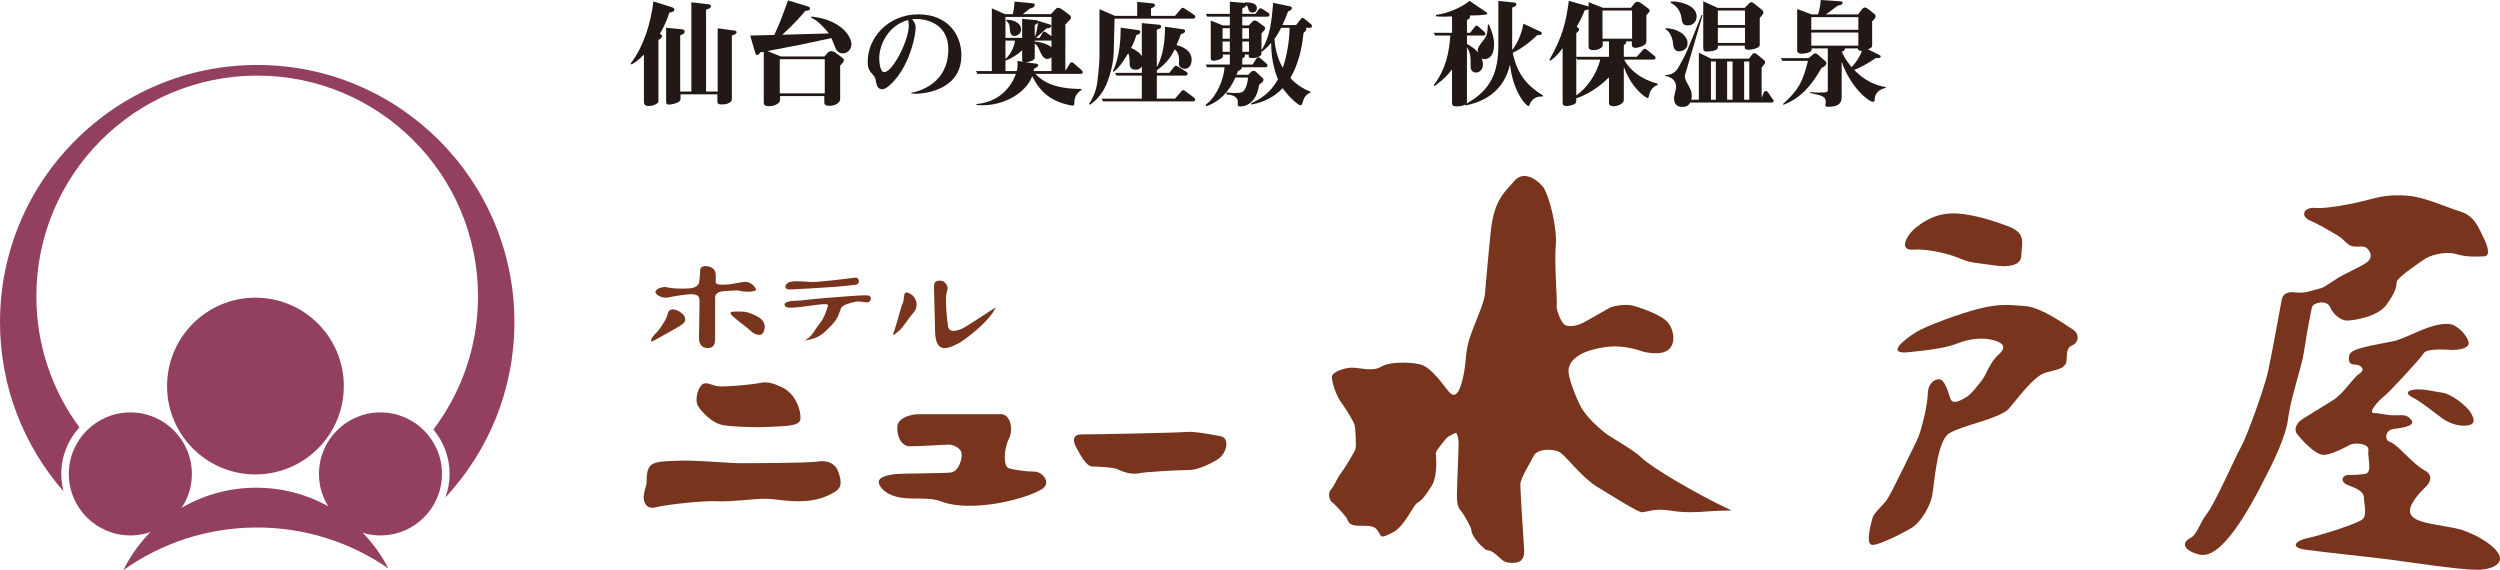 <?xml version="1.0" encoding="utf-8"?>
<!-- Generator: Adobe Illustrator 16.0.0, SVG Export Plug-In . SVG Version: 6.00 Build 0)  -->
<!DOCTYPE svg PUBLIC "-//W3C//DTD SVG 1.1//EN" "http://www.w3.org/Graphics/SVG/1.1/DTD/svg11.dtd">
<svg version="1.1" id="レイヤー_1" xmlns="http://www.w3.org/2000/svg" xmlns:xlink="http://www.w3.org/1999/xlink" x="0px"
	 y="0px" width="210px" height="47.892px" viewBox="0 0 210 47.892" enable-background="new 0 0 210 47.892" xml:space="preserve">
<g>
	<path fill="#933F60" d="M28.881,32.429c0,4.101-3.325,7.423-7.43,7.423c-4.094,0-7.417-3.322-7.417-7.423
		c0-4.099,3.324-7.425,7.417-7.425C25.556,25.004,28.881,28.33,28.881,32.429"/>
	<path fill="#933F60" d="M16.116,39.807c0,2.854-2.313,5.168-5.164,5.168c-2.858,0-5.171-2.313-5.171-5.168
		c0-2.851,2.313-5.164,5.171-5.164C13.802,34.643,16.116,36.956,16.116,39.807"/>
	<path fill="#933F60" d="M37.127,39.807c0,2.854-2.314,5.168-5.17,5.168c-2.85,0-5.163-2.313-5.163-5.168
		c0-2.851,2.313-5.164,5.163-5.164C34.813,34.643,37.127,36.956,37.127,39.807"/>
	<path fill="#933F60" d="M32.623,47.748c-2.072-4.027-6.265-6.781-11.098-6.781c-4.894,0-9.126,2.818-11.166,6.925
		c3.171-2.255,7.041-3.582,11.229-3.582C25.684,44.31,29.483,45.58,32.623,47.748"/>
	<path fill="#933F60" d="M6.671,35.898c-2.273-3.078-3.618-6.888-3.618-11.001c0-10.245,8.308-18.546,18.552-18.546
		s18.549,8.301,18.549,18.546c0,4.202-1.394,8.075-3.749,11.181c0.845,1.008,1.361,2.314,1.361,3.729
		c0,0.696-0.129,1.357-0.353,1.979c3.596-3.858,5.798-9.029,5.798-14.721c0-11.936-9.676-21.607-21.607-21.607
		C9.676,5.457,0,15.129,0,27.064c0,5.44,2.016,10.409,5.333,14.206c-0.117-0.468-0.187-0.954-0.187-1.464
		C5.146,38.303,5.727,36.931,6.671,35.898"/>
	<path fill="#78341C" d="M60.118,23.639c0-0.314,0.088-0.813-0.223-1.081c-0.316-0.271-1.081-0.317-1.081,0.134
		c0,0.447-0.098,1.081-0.098,1.081s-0.088,0.405-0.812,0.455c-0.72,0.044-1.536,0-1.851-0.089c-0.32-0.097-0.952,0.089-0.993,0.357
		c-0.046,0.27,0.589,0.588,1.035,0.496c0.454-0.095,1.631-0.313,2.125-0.27c0.495,0.043,0.543,0.27,0.543,0.631
		c0,0.359-0.048,2.801-0.048,3.025c0,0.228,0.048,0.857,0.725,0.857s0.631-0.541,0.631-1.082v-3.162
		c0-0.227,0.133-0.496,0.817-0.543c0.677-0.041,1.082-0.092,1.35,0c0.272,0.088,1.313,0.088,1.266-0.134
		c-0.044-0.228-0.495-0.716-1.039-0.633c-0.542,0.09-1.22,0.231-1.625,0.231C60.433,23.914,60.072,23.914,60.118,23.639"/>
	<path fill="#78341C" d="M57.138,26.213c-0.404-0.273-0.948-0.366-1.042,0.131c-0.088,0.505-0.812,1.494-1.035,1.676
		c-0.224,0.183-0.635,0.857-0.135,0.587c0.495-0.274,2.168-1.178,2.44-1.403C57.634,26.979,57.683,26.572,57.138,26.213"/>
	<path fill="#78341C" d="M62.103,26.166c-0.776,0-0.904,0.047-0.585,0.363c0.316,0.318,1.313,1.035,1.54,1.262
		c0.224,0.228,0.854,0.588,1.08,0.092c0.227-0.495,0.09-0.993-0.545-1.312C62.963,26.254,62.689,26.166,62.103,26.166"/>
	<path fill="#78341C" d="M71.903,23.914c0.362-0.054,0.319-0.635-0.085-0.592c-0.407,0.046-3.033,0.404-3.753,0.361
		c-0.719-0.045-1.581-0.143-1.897,0.088c-0.319,0.23-0.226,0.545,0.135,0.545c0.366,0,3.344-0.178,3.93-0.228
		C70.822,24.042,71.903,23.914,71.903,23.914"/>
	<path fill="#78341C" d="M69.241,25.04c-1.09,0.081-1.944,0.226-2.483,0.226c-0.543,0-0.997,0.182-0.814,0.447
		c0.179,0.275,1.447,0.045,1.853,0c0.405-0.043,1.852-0.313,1.762-0.043c-0.096,0.268-0.273,0.993-0.722,1.532
		c-0.455,0.546-0.635,1.131-1.268,1.405c1.312-0.181,1.623-0.632,2.261-1.268c0.627-0.627,0.673-1.127,0.813-1.443
		c0.132-0.314,0.809-0.449,1.176-0.541c0.357-0.09,0.719,0.045,1.035,0.045c0.319,0,0.451-0.538,0.046-0.585
		C72.491,24.766,70.457,24.946,69.241,25.04"/>
	<path fill="#78341C" d="M76.378,24.635c-0.582-0.287-0.36,0.405-0.542,0.813c-0.18,0.4-0.591,2.078-0.773,2.483
		c-0.173,0.401,0.182,0.088,0.499-0.183c0.314-0.271,0.767-1.035,1.175-1.493C77.144,25.809,77.102,24.994,76.378,24.635"/>
	<path fill="#78341C" d="M79.266,23.639c-0.409-0.133-0.813-0.096-0.813,0.403c0,0.495,0.092,3.298,0.092,3.614
		c0,0.318,0,1.221,0.451,1.489c0.45,0.274,1.173-0.135,1.535-0.313c0.363-0.185,2.571-1.767,3.117-3.024
		c-1.266,0.809-2.575,1.717-2.936,1.848c-0.363,0.136-0.993,0.318-1.081-0.27c-0.098-0.588-0.231-2.214-0.139-2.664
		C79.581,24.271,79.761,24.088,79.266,23.639"/>
	<path fill="#78341C" d="M65.654,32.515c-0.599-0.263-1.138-0.497-1.777-0.354c-0.641,0.145-2.985,0.354-3.549,0.287
		c-0.567-0.076-0.993-0.43-1.351-0.143c-0.354,0.284-0.634,1.275-0.354,1.779c0.287,0.495,1.213,1.488,2.128,1.63
		c0.929,0.144,2.915,0.212,3.841,0.144c0.92-0.072,2.486,0,2.623-0.568C67.355,34.721,66.936,33.086,65.654,32.515"/>
	<path fill="#78341C" d="M56.99,38.699c-0.994,0.051-2.057,0-2.416,0.49c-0.351,0.504-0.212,1.209-0.279,1.496
		c-0.072,0.281-0.288,0.922-0.213,1.277c0.069,0.354,0.281,0.854,1.061,0.638c0.784-0.212,4.05-0.567,5.113-0.495
		c1.067,0.066,3.125-0.211,3.976-0.211c0.854,0,1.563,0.211,2.912,0.211c1.347,0,2.269-0.352,2.978-0.788
		c0.714-0.419,0.501-1.06,0.289-1.702c-0.217-0.635-0.852-0.99-1.707-0.847c-0.852,0.14-5.961,0.14-6.675,0.14
		C61.323,38.908,58.199,38.625,56.99,38.699"/>
	<path fill="#78341C" d="M77.227,34.793c-0.854,0-1.777,0.355-1.845,0.993c-0.072,0.642,0.212,1.704,1.064,1.704
		c0.851,0,2.908-0.142,3.263-0.142c0.356,0,0.992,0.282,1.063,0.706c0.074,0.431-0.209,1.561-0.919,1.64
		c-0.708,0.069-4.192,0.069-4.686,0.134c-0.5,0.071-1.421,0.216-1.351,0.717c0.075,0.492,0.782,1.135,1.987,1.275
		c1.209,0.143,2.276-0.066,3.195,0.284c0.919,0.357,2.203,0.497,4.048,0.283c1.845-0.216,3.832-0.847,4.545-1.351
		c0.709-0.492,0-1.422-0.714-1.422c-0.705,0-1.636-0.136-2.128-0.279c-0.497-0.146-0.429-1.637,0-2.483
		c0.425-0.854,0.07-2.06-0.638-2.06H77.227z"/>
	<path fill="#78341C" d="M90.862,36.49c-0.862,0-0.715,0.646-0.431,1.14c0.284,0.499,0.783,1.56,1.35,1.56
		c0.564,0,1.773,0.072,2.058,0.217c0.283,0.143,1.138,0.494,1.776,0.357c0.638-0.148,3.621-0.283,4.259-0.283
		c0.64,0,1.494-0.357,2.35-0.854c0.846-0.497,1.129-1.845,0.284-1.99c-0.86-0.146-2.137-0.421-2.913-0.35
		C98.81,36.356,91.995,36.49,90.862,36.49"/>
	<path fill="#78341C" d="M121.739,32.943c-0.471-0.52-1.485-2.131-2.483-2.344c-0.991-0.212-2.553-0.212-3.263,0.213
		c-0.708,0.429-1.773,0.071-2.411,0.071c-0.642,0-1.706,0.357-1.706,0.787c0,0.423,0.353,1.563,0.78,2.128
		c0.419,0.561,1.064,1.633,1.136,1.916c0.07,0.283,0.142,1.701,0.07,1.985c-0.07,0.288-0.996,1.78-1.279,2.128
		c-0.28,0.361-0.494,0.996-0.777,1.281c-0.287,0.283-0.142,0.924,0.07,1.063c0.213,0.145,0.99,0.998,1.199,1.281
		c0.224,0.283,0.079,0.709,1.07,0.709c0.993,0,1.349,0,1.636,0.5c0.281,0.496,0.212,0.566,1.202,0.07
		c0.998-0.496,1.709-2.27,2.061-2.482c0.355-0.217,0.639-0.497,1.21-1.426c0.566-0.924,0.354-2.549,0.354-2.77
		c0-0.211,0.704-0.988,0.855-1.202c0.137-0.216,0.847-0.497,0.847-0.497s0.211,0.211,0.211,0.92c0,0.713-0.14,3.479-0.14,4.404
		c0,0.922,0.212,1.061,0.429,1.352c0.209,0.279,0.781,1.276,0.781,1.484c0,0.217,0.208,0.713,0.783,1.281
		c0.564,0.566,0.492,0.357,0.848,0.496c0.354,0.143,0.643,0.496,0.997,0.779c0.354,0.287,1.273,0.287,1.558,0
		c0.287-0.283,0.287-0.637,0.216-1.491c-0.069-0.849-0.283-4.399-0.283-4.895c0-0.497,0.854-1.845,1.133-2.411
		c0.285-0.575,1.703-0.646,2.272-0.221c0.568,0.43,1.773,2.064,3.055,2.844c1.28,0.781,3.408,2.133,3.762,2.133
		c0.353,0,1.07-0.359,2.342-0.144c1.276,0.21,2.341,0.144,3.197,0.071c0.854-0.071,1.988-0.071,1.988-0.071
		c-3.199-1.495-6.817-3.698-7.527-4.403c-0.708-0.713-2.697-1.773-3.124-2.129c-0.429-0.357-1.56-1.283-2.06-2.271
		c-0.496-0.998-0.993-2.346-0.993-2.914c0-0.57,0.355-0.993,0.925-1.352c0.568-0.354,1.633-0.633,2.625-0.707
		c0.993-0.072,2.131,0.215,2.485,0.354c0.353,0.141,1.703,0.429,2.342-0.068c0.644-0.502,0.5-1.635,0-2.272
		c-0.497-0.641-2.128-1.205-2.841-1.419c-0.71-0.217-1.773,0-2.057,0.139c-0.286,0.145-1.845,1.067-2.274,1.28
		c-0.428,0.21-0.991,0.354-1.418,0.21c-0.427-0.14-0.854-1.415-0.78-1.699c0.067-0.286-0.216-3.695-0.074-5.047
		c0.142-1.348-0.566-4.325-1.131-4.965c-0.573-0.646-1.633-1.281-2.344-0.43c-0.713,0.859-1.711,1.494-1.99,4.26
		c-0.283,2.773-0.426,4.614-0.495,5.326c-0.072,0.709-0.928,2.555-1.278,3.624c-0.354,1.062-0.283,1.984-0.501,3.048
		C122.736,32.514,122.381,33.65,121.739,32.943"/>
	<path fill="#78341C" d="M164.483,17.941c-1.602-0.113-2.651,0.473-3.498,1.135c-0.857,0.664-1.518,1.99-0.284,1.895
		c1.231-0.096,3.126,0.375,3.974,0.76c0.855,0.375,1.609,0.375,2.841,0.561c1.23,0.195,2.276,0,2.276-0.845
		c0-0.858,0.468-1.804-0.946-2.37C167.422,18.514,165.813,18.035,164.483,17.941"/>
	<path fill="#78341C" d="M160.985,27.88c-1.155,0.718-2.556,1.897-0.666,1.706c1.895-0.189,3.219-0.379,4.164-0.757
		c0.949-0.382,1.992-0.479,2.844-0.284c0.851,0.191,1.326,0.566,0.565,1.232c-0.757,0.658-1.037,1.703-1.417,2.173
		c-0.383,0.474-0.854,1.136-1.326,1.424c-0.475,0.275-1.14,0.659-1.322,0.095c-0.191-0.568-0.475-1.613-0.948-1.613
		c-0.479,0-0.946,0.479-0.946,1.23s-0.475,3.031-0.947,3.98c-0.475,0.942-2.183,4.541-2.556,5.018
		c-0.38,0.465-1.045,1.035-1.137,1.414c-0.095,0.381-0.662,2.274,0,2.274c0.66,0,2.835-1.138,3.408-1.512
		c0.564-0.382,1.415-1.613,1.607-2.653c0.192-1.039,0.378-4.541,1.422-5.207c1.043-0.664,4.265-1.229,5.016-2.08
		c0.756-0.852,2.086-2.751,3.123-3.03c1.04-0.286,1.327-0.286,1.611-0.67c0.283-0.376-0.1-1.319,0.567-1.603
		c0.663-0.281,0.567-1.043,0.094-1.326c-0.469-0.285-2.651-1.898-4.066-1.986c-1.422-0.096-2.08-0.193-3.694,0.189
		C164.773,26.27,161.742,27.406,160.985,27.88"/>
	<path fill="#78341C" d="M203.586,21.821c0.472-0.374,1.798-0.754,2.74-0.476c0.949,0.284,1.707,0.196,2.275,0.196
		c0.57,0,0.473-0.667,0-1.615c-0.475-0.943-0.76-1.8-1.991-2.177c-1.227-0.381-3.024-1.23-4.445-1.318
		c-1.419-0.1-2.275,0.088-3.315,0.373c-1.037,0.28-3.41,0.755-4.353,0.663c-0.948-0.099-1.328,0.659-0.477,1.046
		c0.855,0.372,1.609,0.844,2.274,1.227c0.663,0.377,0.851,0.854,1.325,0.947c0.473,0.091,0.949-0.1,1.229,0.188
		c0.286,0.281,0.478,0.755,0,1.139c-0.474,0.379-1.892,0.939-2.745,1.514c-0.854,0.563-0.95,0.661-1.421,0.756
		c-0.472,0.1-1.037,0.379-1.798,0.283c-0.755-0.095-1.138,0.096-1.23,0.664c-0.092,0.563-0.851,4.643-1.135,5.969
		c-0.287,1.314-1.702,5.291-2.27,6.334c-0.572,1.046-2.182,4.736-2.85,5.586c-0.655,0.857-0.846,1.802-1.413,2.076
		c-0.563,0.289-0.667,0.77,0.091,1.15c0.764,0.377,1.423,0.469,2.463-0.479c1.041-0.946,2.18-2.748,3.316-4.922
		c1.135-2.178,2.176-4.264,2.36-5.873c0.192-1.604,1.142-4.26,1.33-5.588c0.188-1.317,0.571-3.311,0.663-3.69
		c0.097-0.373,1.231-0.653,1.515,0c0.288,0.667,0.948,1.135,1.419,1.135c0.475,0,2.559-0.28,3.316-1.319
		c0.754-1.043,0.852-1.519,0.852-1.895C201.314,23.34,203.3,22.014,203.586,21.821"/>
	<path fill="#78341C" d="M199.228,29.018c-0.852,0.189-1.798,0.379-1.892,0.848c-0.095,0.476,0,0.756,0.477,0.756
		c0.472,0,0.947,0.383,0.375,0.767c-0.567,0.372-1.326,1.698-2.27,2.262c-0.946,0.571-1.986,1.235-2.465,1.522
		c-0.471,0.279-0.851,0.851-0.471,1.318c0.374,0.479,1.421,1.612,2.081,1.71c0.663,0.092,1.989-0.667,2.366-0.851
		c0.383-0.191,1.608-0.098,1.514,0.467c-0.094,0.575,0.384,1.895-0.279,1.99c-0.667,0.092-0.948,0.092-1.423,0.092
		c-0.476,0-0.759,0.571,0,0.854c0.756,0.284,1.328,0.563,1.328,1.047c0,0.471,0.28,1.419-0.094,1.796
		c-0.383,0.382-3.692,1.421-4.646,1.601c-0.944,0.191-1.512,0.768-0.281,0.958c1.234,0.191,5.778,0.661,7.197,0.848
		c1.419,0.191,5.864,0.859,7.287,0.859c1.42,0,2.369-0.575,1.798-1.427c-0.564-0.854-2.081-1.603-2.933-1.889
		c-0.855-0.284-2.084-0.384-3.218-0.667c-1.138-0.283-1.516-0.76-1.043-1.608c0.472-0.847,1.043-1.233,1.323-1.608
		c0.284-0.381,0.284-0.855-0.28-1.141c-0.571-0.283-1.613-1.33-1.989-1.705c-0.378-0.371-0.762-0.658-1.043-0.75
		c-0.283-0.098-0.375-0.949,0.474-1.044c0.85-0.097,1.801-0.286,1.421-0.757c-0.378-0.473-0.661-0.381-1.421-0.381
		c-0.757,0-1.132-0.186-1.703-0.186c-0.569,0,0.378-1.05,0.854-1.422c0.473-0.377,3.026-3.125,3.313-3.598
		c0.287-0.473,2.083-0.283,2.457-0.283c0.38,0,1.327-0.096,1.327-0.567c0-0.479-0.852-1.513-1.605-1.609
		c-0.761-0.097-1.804,0.288-2.275,0.472c-0.473,0.188-1.889,0.854-2.367,0.952C200.649,28.736,199.228,29.018,199.228,29.018"/>
	<path fill="#78341C" d="M205.193,32.99c-0.976-0.137-1.319-0.281-2.083-0.281c-0.755,0-1.228,0.281-0.47,0.665
		c0.755,0.38,1.894,1.325,2.553,1.798c0.663,0.472,1.516,0.657,2.083,0.564c0.566-0.093,0.661-0.373,0.287-1.037
		C207.178,34.033,205.856,33.085,205.193,32.99"/>
	<path fill="#221815" d="M54.883,0.117c-0.201,1.834-0.858,3.882-1.912,5.217l0.067,0.079c0.242-0.128,0.532-0.284,1.052-0.831V8.54
		c0,0.173,0.03,0.366,0.406,0.366c0.205,0,0.454-0.054,0.677-0.203c0.135-0.084,0.135-0.13,0.135-0.291v-5.05
		c0.191-0.112,0.302-0.233,0.302-0.308c0-0.08-0.04-0.124-0.102-0.168L55.427,2.83c0.509-0.851,0.695-1.439,0.79-1.76
		c0.224-0.049,0.436-0.095,0.436-0.263c0-0.124-0.155-0.181-0.241-0.209L54.883,0.117z M59.31,7.691V0.808
		c0.165-0.05,0.412-0.112,0.412-0.286c0-0.137-0.178-0.156-0.216-0.162l-1.433-0.168v7.5h-0.937V2.975
		c0.212-0.088,0.375-0.165,0.375-0.322c0-0.131-0.11-0.178-0.22-0.192l-1.337-0.132v6.117c0,0.258,0.032,0.34,0.224,0.34
		c0.039,0,0.986-0.072,0.986-0.482V7.922h3.095v0.49c0,0.268,0,0.361,0.404,0.361c0.117,0,0.813-0.038,0.813-0.465V2.986
		c0.271-0.1,0.396-0.136,0.396-0.271c0-0.125-0.11-0.143-0.213-0.153l-1.374-0.185v5.314H59.31z"/>
	<path fill="#221815" d="M69.28,7.84H65.5V4.975h3.78V7.84z M69.261,4.741h-3.692l-1.056-0.438V4.28
		c2.659-0.499,2.919-0.56,5.326-1.081c0.049,0.105,0.355,0.904,0.397,0.953c0.095,0.176,0.288,0.33,0.56,0.33
		c0.404,0,0.725-0.357,0.725-0.751c0-0.784-1.054-2.128-3.384-2.341v0.089c0.297,0.153,0.705,0.366,1.49,1.331l-3.915,0.107
		c1.091-0.995,1.624-1.631,1.933-2.002c0.291-0.037,0.396-0.055,0.396-0.203c0-0.074-0.067-0.145-0.185-0.172l-1.66-0.504
		c-0.685,1.865-0.696,1.886-1.158,2.898l-2.021,0.052l0.443,1.518c0.025,0.063,0.057,0.112,0.156,0.112
		c0.04,0,0.081-0.018,0.114-0.049l0.138-0.175c0.151-0.01,0.173-0.019,0.288-0.039v4.218c0,0.212,0.033,0.352,0.495,0.352
		c0.202,0,0.876-0.14,0.876-0.561V8.068h3.714v0.543c0,0.209,0.172,0.28,0.483,0.28c0.346,0,0.85-0.224,0.85-0.562V5.508
		c0,0,0.209-0.234,0.223-0.252c0.067-0.067,0.089-0.162,0.089-0.212c0-0.097-0.089-0.162-0.167-0.224l-0.625-0.451
		c-0.063-0.041-0.207-0.076-0.266-0.076c-0.128,0-0.258,0.082-0.292,0.123L69.261,4.741z"/>
	<path fill="#221815" d="M76.542,7.799c0.665-0.127,3.117-0.776,3.117-3.646c0-2.258-1.989-2.556-2.645-2.556
		c-0.193,0-0.331,0.017-0.405,0.023c0.306,0.32,0.306,0.589,0.306,0.717c0,0.522-0.365,2.589-1.533,4.118
		c-0.29,0.376-0.883,1.041-1.265,1.041c-0.295,0-0.449-0.204-0.493-0.449c-0.08-0.42-0.101-0.528-0.193-0.641
		c-0.428-0.491-0.543-0.613-0.543-1.264c0-1.869,1.624-3.936,4.262-3.936c2.424,0,3.606,1.662,3.606,3.441
		c0,3.168-3.654,3.229-3.78,3.229c-0.204,0-0.292-0.012-0.434-0.027V7.799z M73.854,4.908c0,0.066,0.022,1.15,0.416,1.15
		c0.711,0,2.067-2.641,2.067-3.913c0-0.167-0.029-0.311-0.056-0.465C74.676,2.105,73.854,3.691,73.854,4.908"/>
	<path fill="#221815" d="M88.324,3.412v0.561c-0.195-0.178-0.727-0.443-1.405-0.473V3.412H88.324z M90.778,6.203
		c0.089,0,0.177-0.039,0.177-0.133c0-0.068-0.054-0.137-0.098-0.176l-0.651-0.57c-0.056-0.051-0.106-0.088-0.18-0.088
		c-0.069,0-0.118,0.037-0.144,0.088l-0.37,0.592h-0.021V2.063c0.048-0.065,0.322-0.325,0.363-0.382
		c0.054-0.049,0.103-0.113,0.103-0.214c0-0.097-0.07-0.172-0.126-0.222l-0.665-0.488c-0.059-0.044-0.177-0.1-0.283-0.1
		c-0.11,0-0.162,0.056-0.219,0.115l-0.391,0.416h-2.337V1.166l0.568-0.442c0.25-0.056,0.414-0.146,0.414-0.297
		c0-0.09-0.034-0.13-0.164-0.15L85.22,0.135c-0.008,0.242-0.028,0.533-0.145,1.055h-0.656l-1.104-0.488v5.268h-1.33l0.114,0.234
		h3.238c-0.409,1.166-1.49,2.397-3.316,2.532v0.079c0.139,0.005,0.28,0.027,0.505,0.027c1.901,0,3.659-1.07,4.185-2.443
		c0.77,1.582,1.871,2.155,3.065,2.416c0.08,0.018,0.261,0.057,0.364,0.057c0.092,0,0.092-0.039,0.117-0.405
		c0.029-0.454,0.308-0.716,0.589-0.919V7.47c-2.269,0-3.24-0.597-3.877-1.267H90.778z M87.904,2.742
		c-0.106-0.074-0.113-0.09-0.173-0.09c-0.063,0-0.133,0.054-0.151,0.09l-0.251,0.436h-0.31l0.886-0.794
		c0.231-0.015,0.399-0.056,0.399-0.214c0-0.082-0.046-0.094-0.114-0.113L87.231,1.76v0.038h-0.022
		c-0.006-0.071-0.083-0.095-0.18-0.108L85.86,1.586v1.592h-1.402V1.424h3.866v1.612L87.904,2.742z M86.827,5.969
		c0.018-0.045,0.018-0.074,0.026-0.178c0.322-0.197,0.35-0.216,0.35-0.316c0-0.095-0.088-0.117-0.146-0.126l-0.854-0.112V5.221
		c0.044,0,0.717-0.072,0.717-0.384V3.658c0.215,0.15,0.284,0.304,0.44,0.652c0.096,0.221,0.287,0.645,0.606,0.645
		c0.095,0,0.231-0.039,0.358-0.143v1.156H86.827z M85.259,3.412C85.2,4,84.823,4.646,84.458,4.948V3.412H85.259z M84.458,5.969
		V5.093c0.494-0.168,1.065-0.542,1.402-0.868v0.762c0,0.134,0.026,0.157,0.067,0.174l-0.018,0.02l-0.448-0.06
		c0.012,0.147,0.018,0.214,0.018,0.278c0,0.271-0.054,0.496-0.074,0.57H84.458z M86.919,2.105c0.195-0.107,0.241-0.145,0.263-0.189
		l0.021,0.018c-0.117,0.693-0.138,0.781-0.262,1.127h-0.022V2.105z M84.535,1.738c0.27,0.273,0.27,0.375,0.298,0.763
		c0.012,0.148,0.029,0.521,0.387,0.521c0.197,0,0.553-0.171,0.553-0.548c0-0.411-0.407-0.815-1.238-0.815V1.738z"/>
	<path fill="#221815" d="M97.863,2.245c0,1.897-0.403,2.884-0.677,3.364h-0.014V2.496c0.334-0.127,0.363-0.137,0.363-0.266
		c0-0.117-0.098-0.143-0.163-0.154l-1.46-0.137v2.756h-0.021c-0.106-0.201-0.333-0.414-0.88-0.669
		c0.281-0.546,0.348-0.771,0.438-1.071c0.252-0.097,0.337-0.135,0.337-0.281c0-0.085-0.046-0.125-0.136-0.135l-1.513-0.22
		c0.006,0.734-0.053,2.479-0.656,3.649l0.074,0.067c0.223-0.181,0.55-0.46,1.214-1.563c0.098,0.195,0.119,0.514,0.119,0.813
		c0,0.212,0,0.57,0.52,0.57c0.136,0,0.349-0.038,0.484-0.251h0.021v0.515h-2.241l0.114,0.232h2.127v1.934h-3.377l0.118,0.231h7.583
		c0.076,0,0.16-0.045,0.16-0.14c0-0.092-0.047-0.141-0.096-0.174l-0.724-0.538c-0.116-0.089-0.155-0.089-0.183-0.089
		c-0.078,0-0.118,0.038-0.157,0.089l-0.532,0.62h-1.531V6.352h2.421c0.067,0,0.164-0.043,0.164-0.138s-0.047-0.144-0.096-0.178
		l-0.684-0.427c-0.072-0.047-0.146-0.084-0.188-0.084c-0.085,0-0.121,0.051-0.16,0.084l-0.409,0.51h-1.048V5.916
		c0.403-0.307,1.061-0.816,1.503-1.773c0.368,0.283,0.368,0.813,0.368,0.885c0,0.052-0.018,0.307-0.018,0.367
		c0,0.215,0.26,0.382,0.484,0.382c0.499,0,0.587-0.531,0.587-0.747c0-0.876-0.907-1.139-1.266-1.245
		c0.202-0.489,0.289-0.702,0.364-0.915c0.253-0.078,0.35-0.135,0.35-0.27c0-0.099-0.069-0.125-0.153-0.14L97.863,2.245z
		 M96.686,1.334v-0.62c0.301-0.153,0.326-0.172,0.326-0.27c0-0.067-0.037-0.147-0.153-0.157l-1.336-0.125v1.172H93.65l-1.292-0.561
		v3.883c0,0.373-0.062,1.346-0.186,2.269c-0.086,0.651-0.329,1.257-0.694,1.804l0.074,0.067c0.688-0.454,1.179-1.146,1.47-1.908
		c0.291-0.757,0.512-1.721,0.533-2.519l0.067-2.801h6.621c0.068,0,0.162-0.051,0.162-0.141c0-0.105-0.067-0.155-0.094-0.178
		l-0.766-0.504c-0.125-0.088-0.125-0.088-0.183-0.088c-0.077,0-0.115,0.037-0.167,0.088l-0.492,0.588H96.686z"/>
	<path fill="#221815" d="M104.354,3.486h0.564V4.35h-0.564V3.486z M104.893,4.583v0.153c0,0.126,0.174,0.145,0.258,0.145
		c0.284,0,0.816-0.084,0.816-0.408v-0.18h0.022l0.015,0.057c0.194-0.157,0.445-0.367,0.775-0.746c0,1.044,0.17,2.086,0.568,3.057
		c-0.384,0.703-1.044,1.504-2.244,2.008v0.117c0.387-0.082,1.604-0.289,2.64-1.379c0.532,0.769,1.333,1.436,1.482,1.436
		c0.103,0,0.149-0.074,0.202-0.264c0.104-0.385,0.269-0.655,0.655-0.801V7.71c-0.552-0.231-1.152-0.56-1.69-1.157
		c0.663-1.154,0.975-2.457,1.101-3.775c0.126-0.111,0.242-0.246,0.242-0.335c0-0.038-0.021-0.065-0.06-0.083V2.336h0.369
		c0.075,0,0.163-0.045,0.163-0.135c0-0.056-0.038-0.137-0.088-0.173l-0.495-0.409c-0.062-0.052-0.145-0.112-0.197-0.112
		c-0.1,0-0.128,0.047-0.166,0.097l-0.388,0.502h-1.151c0.156-0.322,0.28-0.626,0.475-1.141c0.184-0.078,0.328-0.174,0.328-0.27
		c0-0.078-0.065-0.146-0.133-0.154l-1.447-0.307c-0.128,1.492-0.246,2.837-0.958,3.939h-0.022V2.811
		c0.272-0.311,0.31-0.35,0.31-0.406s-0.02-0.134-0.087-0.184l-0.59-0.438c-0.053-0.035-0.113-0.057-0.193-0.057
		c-0.117,0-0.184,0.057-0.219,0.102l-0.28,0.308h-0.555V1.4h2.125c0.077,0,0.162-0.046,0.162-0.148c0-0.045-0.014-0.109-0.085-0.163
		l-0.481-0.316c-0.063-0.038-0.127-0.077-0.178-0.077c-0.085,0-0.121,0.051-0.16,0.086l-0.273,0.385h-1.11V0.713
		c0.096-0.057,0.193-0.096,0.259-0.145c0.062-0.059,0.069-0.096,0.096-0.133c0.089,0.086,0.095,0.094,0.167,0.363
		c0.064,0.223,0.21,0.254,0.313,0.254c0.315,0,0.392-0.213,0.392-0.357c0-0.397-0.387-0.496-1.004-0.496l-0.008,0.049l-1.26-0.104
		v1.021h-2.018l0.118,0.234h1.9v0.735h-0.597l-1.007-0.409v3.154c0,0.113,0.022,0.22,0.26,0.22c0.173,0,0.766-0.126,0.766-0.378
		v-0.14h0.578v0.839h-2.029l0.114,0.23h1.471c-0.056,0.965-0.631,2.455-1.599,3.162l0.063,0.109
		c1.138-0.369,1.969-1.309,2.443-2.405h1.065c-0.033,0.354-0.095,0.7-0.268,0.993c-0.146,0.239-0.293,0.305-0.863,0.305
		c-0.33,0-0.508-0.027-0.678-0.057v0.163c0.425,0.058,0.958,0.135,0.958,0.688c0,0.067-0.018,0.123-0.018,0.195
		c0,0.064,0.031,0.141,0.203,0.141c0.829,0,1.462-0.712,1.593-1.824c0.039-0.029,0.234-0.178,0.273-0.219
		c0.053-0.056,0.096-0.121,0.096-0.215c0-0.072-0.057-0.124-0.096-0.156l-0.572-0.526c-0.039-0.037-0.098-0.052-0.163-0.052
		c-0.089,0-0.157,0.033-0.197,0.075l-0.257,0.257h-0.979c0.04-0.105,0.078-0.201,0.117-0.308c0.263-0.106,0.341-0.212,0.326-0.327
		h1.993c0.078,0,0.166-0.042,0.166-0.137c0-0.086-0.049-0.135-0.076-0.16l-0.515-0.457c-0.036-0.029-0.103-0.078-0.173-0.078
		c-0.068,0-0.118,0.028-0.158,0.088l-0.324,0.514h-0.87V4.916c0.143-0.067,0.223-0.152,0.223-0.239c0-0.048-0.008-0.076-0.021-0.094
		H104.893z M102.697,3.486h0.609V4.35h-0.609V3.486z M104.917,3.256h-0.564V2.369h0.564V3.256z M102.697,2.369h0.609v0.887h-0.609
		V2.369z M108.327,2.336c-0.011,1.064-0.225,2.341-0.571,3.363c-0.212-0.375-0.616-1.158-0.7-2.433
		c0.285-0.397,0.409-0.632,0.562-0.931H108.327z"/>
	<path fill="#221815" d="M121.831,2.986c-0.124,1.581-0.421,2.896-1.4,4.163l0.078,0.079c0.784-0.582,1.07-0.891,1.44-1.372h0.021
		V8.68c0,0.258,0.259,0.258,0.404,0.258c0.23,0,0.5-0.034,0.688-0.152l0.023,0.074c2.149-0.414,3.337-1.673,3.741-3.39h0.021
		c0.261,2.262,1.342,3.437,1.548,3.437c0.057,0,0.066-0.047,0.09-0.11c0-0.011,0.23-0.768,1.099-0.681l0.027-0.104
		c-1.247-0.744-2.164-1.724-2.542-3.577c0.494-0.229,1.276-0.713,2.059-1.485c0.233-0.013,0.386-0.019,0.386-0.158
		c0-0.075-0.059-0.102-0.125-0.14l-1.422-0.66c-0.202,1.17-0.715,1.934-0.944,2.201V4.153V0.639c0.181-0.07,0.349-0.129,0.349-0.273
		c0-0.106-0.097-0.146-0.175-0.152l-1.336-0.135v3.688c0,2.235-0.572,3.771-2.669,4.925l-0.017-0.023
		c0.05-0.042,0.05-0.042,0.05-0.181V4h0.014c0.294,0.473,0.294,0.725,0.294,1.61c0,0.447,0.369,0.485,0.444,0.485
		c0.309,0,0.589-0.259,0.589-0.682c0-0.234-0.068-0.409-0.096-0.498c0.038,0.021,0.105,0.049,0.224,0.049
		c0.521,0,0.808-0.459,0.808-1.227c0-0.646-0.238-1.264-0.442-1.675h-0.079c-0.038,0.692-0.047,0.892-0.33,1.259
		c-0.402,0.521-0.517,0.686-0.517,0.908c0,0.049,0.008,0.105,0.018,0.139l-0.018,0.016c-0.231-0.311-0.699-0.575-0.908-0.692V2.986
		h1.384c0.073,0,0.171-0.038,0.171-0.136c0-0.073-0.058-0.136-0.098-0.177l-0.481-0.429c-0.05-0.054-0.101-0.092-0.165-0.092
		c-0.087,0-0.114,0.05-0.154,0.101l-0.396,0.502h-0.26V1.67c0.131-0.049,0.297-0.102,0.238-0.368c0.389,0,0.832-0.014,1.124-0.056
		c0.174-0.008,0.346-0.019,0.346-0.104c0-0.061-0.076-0.121-0.105-0.131l-1.383-0.934c-0.648,0.521-1.777,1.043-2.824,1.172v0.121
		c0.197,0.02,0.342,0.031,0.564,0.031c0.03,0,0.327,0,0.785-0.023v1.377h-1.54l0.116,0.23H121.831z"/>
	<path fill="#221815" d="M136.401,4.773V3.784c0.118-0.064,0.2-0.142,0.2-0.209c0-0.038-0.005-0.071-0.03-0.095h0.504v0.257
		c0,0.136,0.033,0.284,0.333,0.284c0,0,0.89-0.098,0.89-0.541V1.272c0.238-0.251,0.266-0.279,0.266-0.358
		c0-0.092-0.052-0.159-0.094-0.19l-0.65-0.475c-0.057-0.05-0.171-0.104-0.259-0.104c-0.105,0-0.223,0.075-0.279,0.142l-0.283,0.37
		h-2.346l-1.212-0.474v0.367c-0.019-0.009-0.04-0.022-0.056-0.022l-1.604-0.462c-0.233,1.731-0.492,2.955-1.633,4.963l0.069,0.07
		c0.186-0.113,0.499-0.315,1.021-1.032h0.021v4.558c0,0.142,0.039,0.281,0.356,0.281c0.125,0,0.37-0.055,0.529-0.11
		c0.265-0.117,0.265-0.218,0.265-0.407V8.252c1.371-0.424,2.461-1.477,2.748-1.758v2.195c0,0.217,0.318,0.238,0.411,0.238
		c0.271,0,0.833-0.199,0.833-0.532V5.652h0.018c0.62,1.752,1.838,2.584,1.979,2.584c0.077,0,0.077-0.033,0.138-0.291
		c0.017-0.08,0.135-0.615,0.717-0.82V7.033c-1.884-0.495-2.64-1.64-2.823-2.029h2.465c0.077,0,0.173-0.038,0.173-0.135
		c0-0.085-0.06-0.146-0.096-0.174L138.34,4.18c-0.057-0.045-0.107-0.083-0.174-0.083c-0.075,0-0.116,0.046-0.152,0.083l-0.532,0.594
		H136.401z M132.409,4.773V2.777c0.173-0.143,0.237-0.199,0.237-0.303c0-0.08-0.048-0.115-0.093-0.155l-0.107-0.074
		c0.37-0.647,0.526-1.019,0.667-1.376c0.05-0.008,0.279-0.062,0.327-0.078v3.026c0,0.229,0,0.396,0.439,0.396
		c0.116,0,0.386-0.033,0.604-0.191c0.146-0.111,0.146-0.13,0.146-0.32V3.48h0.526v1.293H132.409z M134.418,5.004
		c-0.29,1.232-1.15,2.43-2.01,3.008V4.863h0.019l0.057,0.141H134.418z M137.095,3.249h-2.485V0.887h2.485V3.249z"/>
	<path fill="#221815" d="M146.582,2.105h-2.283V0.887h2.283V2.105z M147.999,8.164h-0.022V5.682
		c0.266-0.334,0.295-0.377,0.295-0.455c0-0.084-0.081-0.173-0.156-0.233l-0.55-0.442c-0.058-0.046-0.105-0.086-0.185-0.086
		c-0.113,0-0.173,0.074-0.18,0.086l-0.29,0.375h-3.184l-1.024-0.501v3.951h-0.639c0.021-0.057,0.045-0.152,0.045-0.307
		c0-0.383-0.045-0.472-0.488-1.285c-0.038-0.077-0.088-0.219-0.088-0.378c0-0.119,0.021-0.157,0.06-0.281l1.424-4.854l-0.084-0.033
		l-0.034,0.096c-1.16,2.926-1.288,3.252-1.917,4.338c-0.221,0.387-0.556,0.631-1.099,0.631v0.072
		c0.543,0.103,0.909,0.377,0.909,0.957c0,0.137-0.175,0.758-0.175,0.903c0,0.744,0.539,0.744,0.714,0.744
		c0.454,0,0.589-0.265,0.646-0.37h6.837c0.074,0,0.172-0.037,0.172-0.122c0-0.06-0.036-0.12-0.098-0.185l-0.387-0.57
		c-0.027-0.033-0.112-0.086-0.172-0.086c-0.104,0-0.157,0.086-0.157,0.086L147.999,8.164z M145.08,5.161h0.454v3.216h-0.454V5.161z
		 M146.508,5.161h0.43v3.216h-0.43V5.161z M143.72,5.161h0.411v3.216h-0.411V5.161z M144.277,0.658l-1.205-0.551v3.932
		c0,0.242,0.103,0.289,0.309,0.289c0.219,0,0.918-0.047,0.918-0.338V3.835h2.26v0.138c0,0.152,0.138,0.209,0.29,0.209
		c0.202,0,0.969-0.094,0.969-0.416V1.518c0.107-0.116,0.306-0.34,0.306-0.457c0-0.102-0.054-0.182-0.113-0.231l-0.725-0.581
		c-0.037-0.034-0.106-0.064-0.167-0.064c-0.075,0-0.173,0.074-0.181,0.087l-0.379,0.388H144.277z M146.582,3.604h-2.283V2.337h2.283
		V3.604z M140.336,0.234c0.707,0.335,0.869,1.004,0.887,1.167c0.069,0.493,0.107,0.733,0.544,0.733c0.523,0,0.751-0.408,0.751-0.744
		c0-1.043-1.614-1.266-1.939-1.266c-0.1,0-0.117,0-0.242,0.021V0.234z M139.9,2.443c0.37,0.224,0.595,0.764,0.618,1.094
		c0.042,0.373,0.079,0.772,0.525,0.772c0.143,0,0.712-0.079,0.712-0.679c0-0.779-1.014-1.254-1.824-1.262L139.9,2.443z"/>
	<path fill="#221815" d="M156.101,2.501h-3.951V1.44h3.951V2.501z M152.15,2.733h3.951v1.101h-3.951V2.733z M158.4,7.308
		c-0.976-0.129-1.902-0.661-2.646-1.434c0.435-0.162,1.179-0.55,1.799-0.993c0.27,0,0.426,0,0.426-0.145
		c0-0.059-0.089-0.108-0.139-0.137l-0.937-0.457c0.178-0.068,0.358-0.144,0.358-0.288V1.783c0.146-0.134,0.291-0.275,0.291-0.422
		c0-0.111-0.08-0.173-0.108-0.195l-0.568-0.451c-0.058-0.037-0.168-0.088-0.224-0.088c-0.104,0-0.195,0.088-0.221,0.119
		l-0.348,0.461h-2.689V1.188c0.158-0.078,0.821-0.62,0.998-0.724c0.224-0.028,0.383-0.062,0.383-0.246
		c0-0.072-0.045-0.102-0.125-0.102L152.941,0c-0.016,0.287-0.061,0.678-0.224,1.207h-0.549l-1.205-0.449v3.503
		c0,0.25,0.354,0.25,0.411,0.25c0.017,0,0.802-0.038,0.802-0.33V4.068h1.36v3.428c0,0.275-0.074,0.275-0.779,0.275
		c-0.376,0-0.521-0.012-0.695-0.04l-0.018,0.078c1.003,0.219,1.323,0.288,1.323,0.751c0,0.04-0.038,0.235-0.038,0.281
		c0,0.127,0.112,0.127,0.295,0.127c0.632,0,1.076-0.201,1.076-0.766V5.236h0.018c0.767,2.146,2.252,3.317,2.622,3.317
		c0.132,0,0.132-0.093,0.132-0.165c0-0.689,0.58-0.932,0.928-1.006V7.308z M156.07,4.068c0,0.074,0.014,0.224,0.34,0.202
		c-0.212,0.515-0.474,0.957-0.879,1.372c-0.521-0.631-0.738-1.103-0.819-1.307c0.036,0,0.286-0.065,0.252-0.268H156.07z
		 M151.927,4.881h-2.33l0.118,0.234h2.154c-0.418,1.637-0.697,2.364-2.088,3.613l0.028,0.078c1.103-0.441,2.075-1.136,3.21-3.107
		c0.152-0.064,0.397-0.192,0.397-0.388c0-0.065-0.031-0.132-0.08-0.169l-0.67-0.58c-0.074-0.057-0.124-0.08-0.172-0.08
		c-0.064,0-0.134,0.028-0.171,0.068L151.927,4.881z"/>
</g>
</svg>
